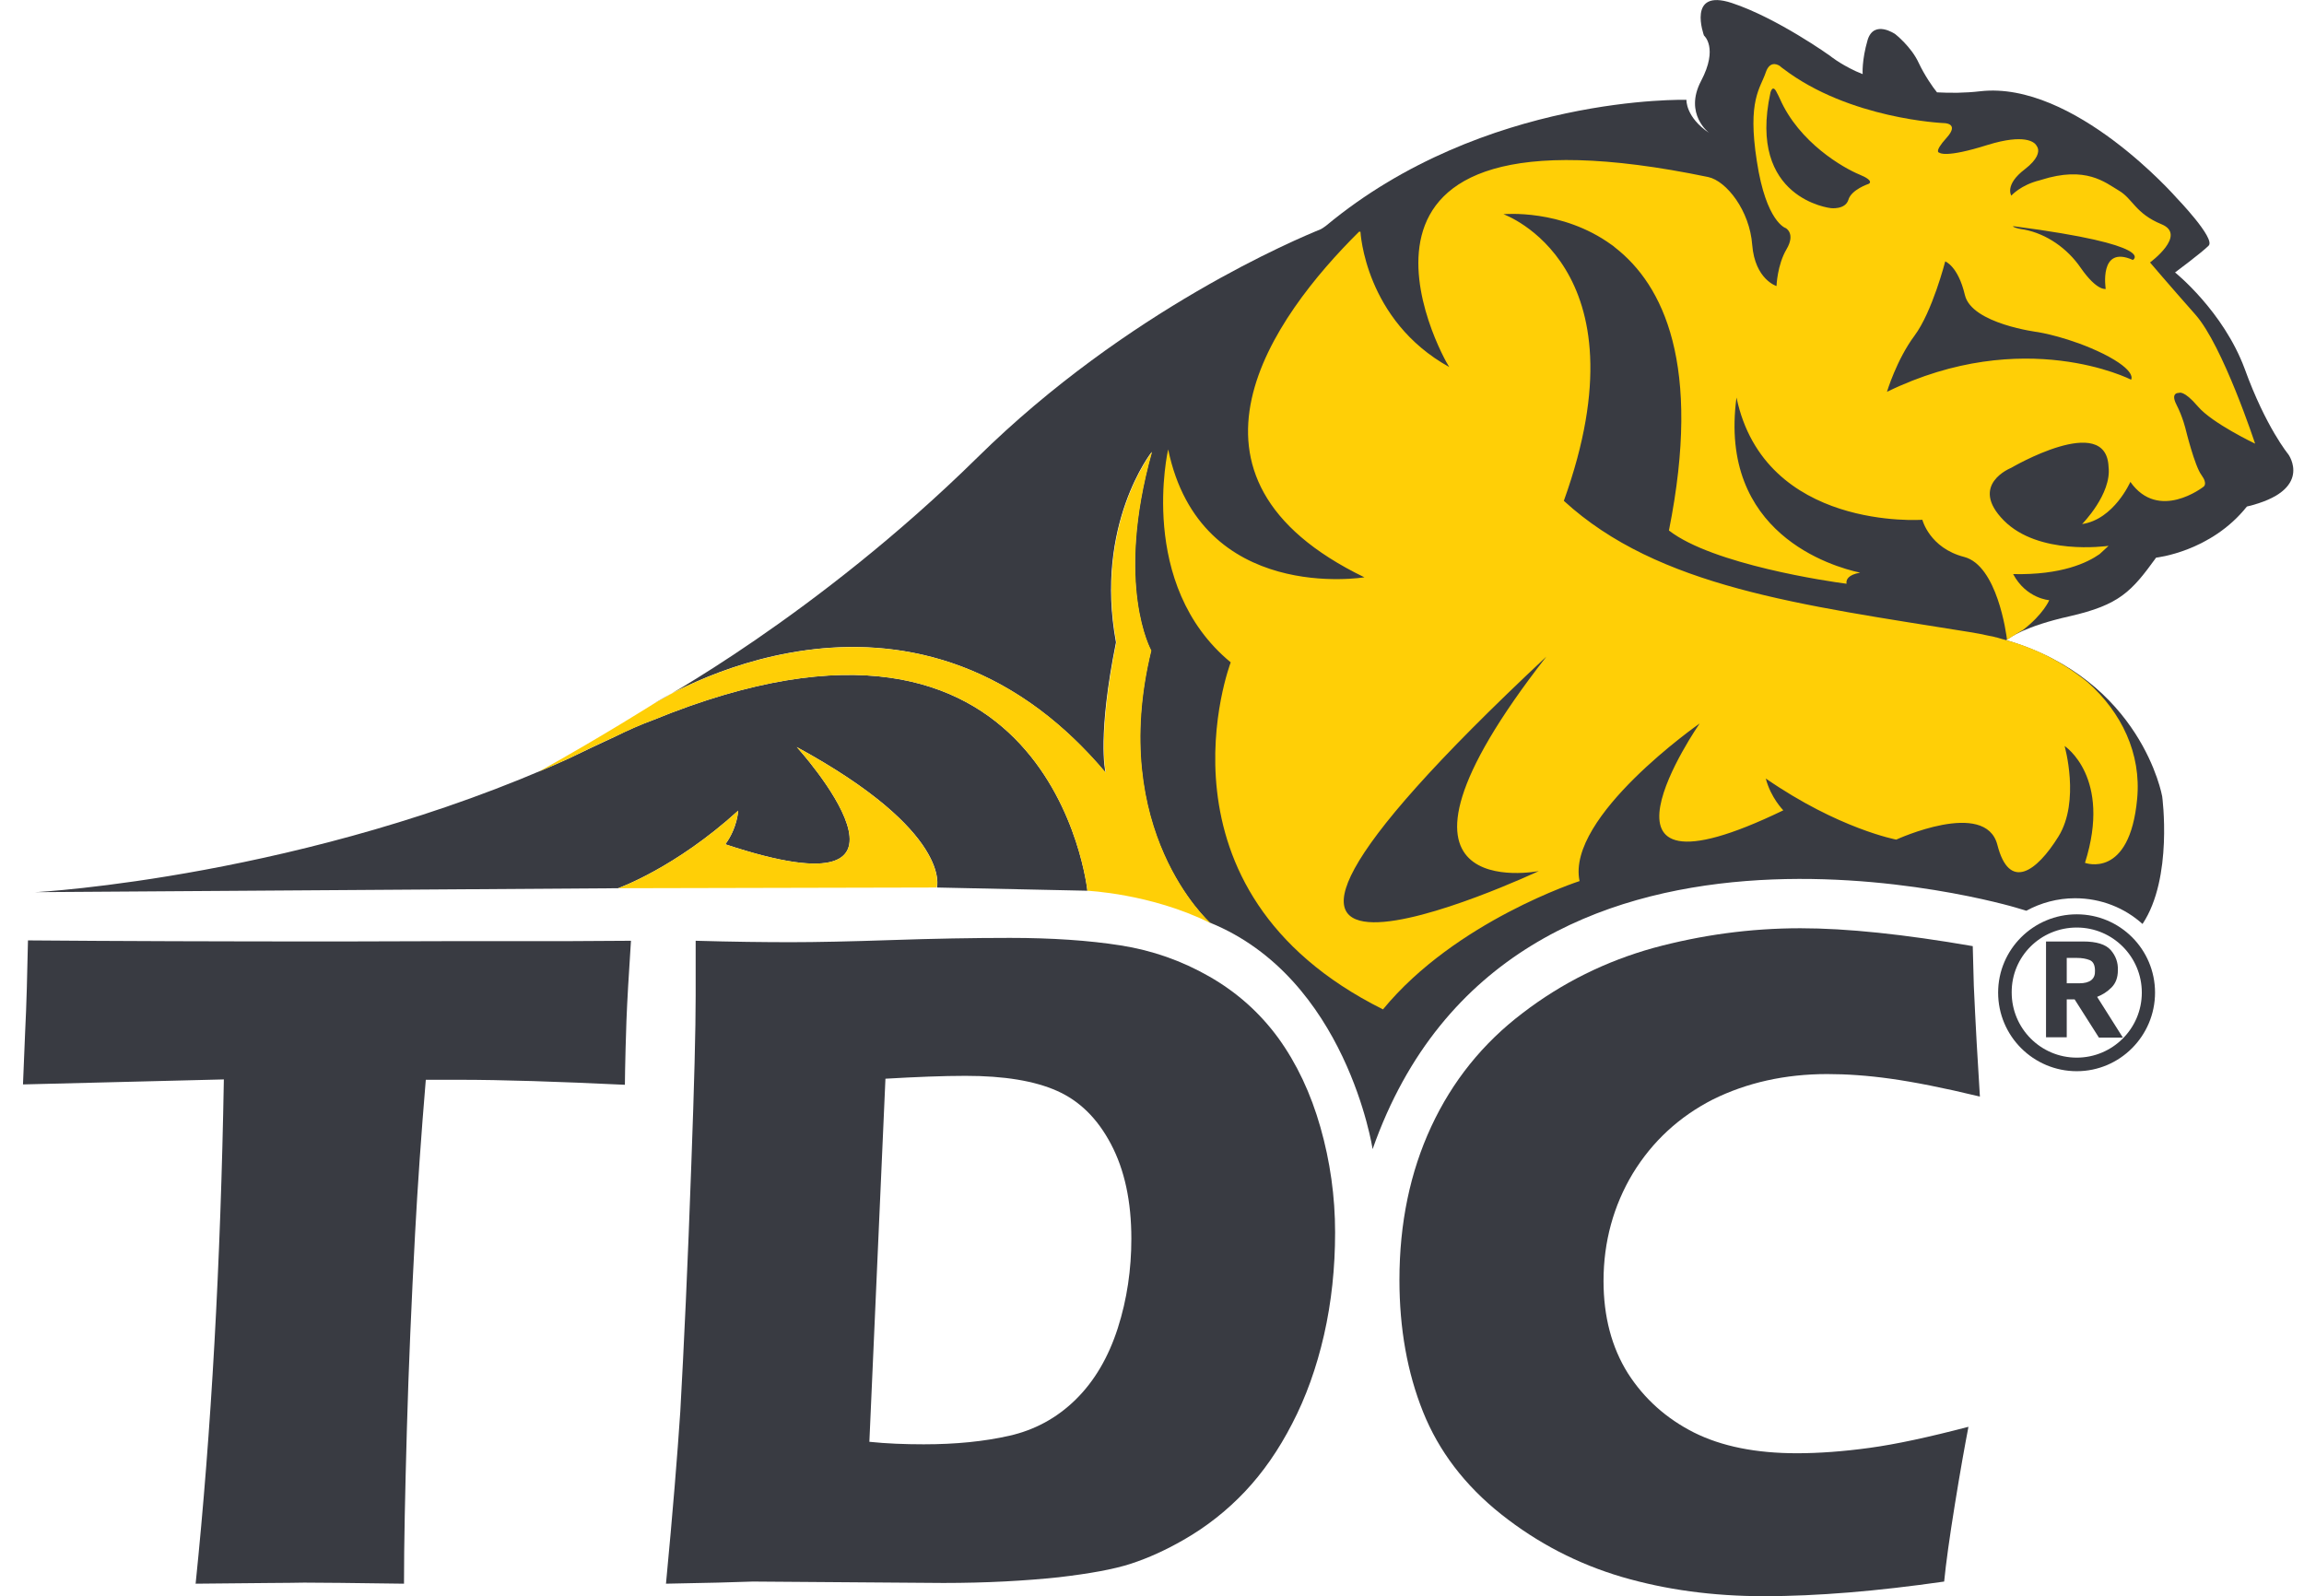 <svg width="127" height="88" viewBox="0 0 127 88" fill="none" xmlns="http://www.w3.org/2000/svg">
<path d="M108.504 78.658C108.307 79.682 108.051 81.101 107.756 82.933C107.46 84.765 107.263 86.184 107.165 87.189C103.461 87.721 100.151 87.996 97.235 87.996C94.418 87.996 91.817 87.642 89.394 86.933C86.99 86.223 84.764 85.081 82.754 83.485C80.744 81.889 79.306 79.997 78.439 77.83C77.572 75.663 77.139 73.24 77.139 70.56C77.139 67.428 77.73 64.61 78.892 62.108C80.055 59.606 81.73 57.517 83.936 55.843C86.123 54.168 88.527 52.986 91.147 52.257C93.767 51.548 96.467 51.173 99.245 51.173C101.806 51.173 104.978 51.508 108.741 52.159L108.8 54.346C108.839 55.311 108.899 56.355 108.958 57.498L109.135 60.453C107.106 59.961 105.47 59.645 104.209 59.468C102.949 59.291 101.786 59.212 100.722 59.212C98.397 59.212 96.289 59.685 94.418 60.611C92.566 61.556 91.088 62.916 90.004 64.689C88.94 66.462 88.389 68.452 88.389 70.619C88.389 72.59 88.842 74.284 89.728 75.702C90.635 77.121 91.856 78.205 93.373 78.973C94.91 79.741 96.802 80.116 99.047 80.116C100.269 80.116 101.609 80.017 103.047 79.82C104.505 79.623 106.318 79.229 108.504 78.658Z" fill="#393B42"/>
<path d="M36.71 87.307C37.085 83.367 37.341 80.195 37.498 77.83C37.696 74.284 37.912 69.733 38.109 64.118C38.267 59.823 38.346 56.749 38.346 54.897V51.863C40.375 51.922 42.128 51.942 43.586 51.942C45.005 51.942 46.857 51.902 49.162 51.824C51.467 51.745 53.634 51.705 55.664 51.705C57.969 51.705 60.018 51.843 61.771 52.119C63.525 52.395 65.14 52.966 66.657 53.833C68.174 54.7 69.435 55.823 70.46 57.222C71.484 58.641 72.253 60.276 72.785 62.148C73.317 64.019 73.593 65.95 73.593 67.94C73.593 69.89 73.395 71.782 72.982 73.594C72.568 75.407 71.977 77.042 71.228 78.48C70.48 79.938 69.613 81.18 68.628 82.224C67.642 83.268 66.5 84.174 65.219 84.903C64.254 85.455 63.308 85.888 62.343 86.204C61.377 86.519 60.038 86.755 58.363 86.952C56.491 87.149 54.383 87.267 51.999 87.267L41.498 87.189C40.533 87.228 38.917 87.267 36.71 87.307ZM47.921 79.485C48.867 79.584 49.871 79.623 50.916 79.623C52.689 79.623 54.245 79.466 55.644 79.15C57.023 78.835 58.245 78.185 59.289 77.16C60.333 76.136 61.101 74.816 61.614 73.22C62.126 71.624 62.362 69.969 62.362 68.294C62.362 66.226 61.988 64.492 61.239 63.074C60.491 61.655 59.506 60.69 58.264 60.138C57.023 59.586 55.349 59.31 53.221 59.31C51.979 59.31 50.502 59.37 48.807 59.468L47.921 79.485Z" fill="#393B42"/>
<path d="M10.783 87.307C11.649 78.894 12.162 69.634 12.339 59.507L1.267 59.783L1.385 56.907C1.464 55.37 1.503 53.676 1.542 51.843C6.468 51.883 12.181 51.902 18.723 51.902L25.145 51.883H31.411L34.78 51.863L34.622 54.405C34.543 55.764 34.504 56.887 34.484 57.774C34.464 58.66 34.445 59.35 34.445 59.803C30.741 59.626 27.687 59.527 25.283 59.527H23.471C23.215 62.581 23.018 65.418 22.88 67.999C22.683 71.723 22.525 75.328 22.427 78.815C22.328 82.322 22.269 85.14 22.269 87.307C19.432 87.267 17.599 87.248 16.772 87.248C16.023 87.267 14.014 87.267 10.783 87.307Z" fill="#393B42"/>
<path fill-rule="evenodd" clip-rule="evenodd" d="M114.474 50.405C116.858 50.405 118.789 52.336 118.789 54.72C118.789 57.104 116.858 59.054 114.474 59.054C112.09 59.054 110.14 57.123 110.14 54.72C110.14 52.336 112.09 50.405 114.474 50.405ZM113.922 55.075V57.183H112.78V51.903H114.829C115.558 51.903 116.07 52.06 116.346 52.375C116.622 52.691 116.76 53.065 116.74 53.498C116.74 53.892 116.622 54.208 116.385 54.444C116.149 54.68 115.893 54.838 115.597 54.956L117.016 57.202H115.696L114.356 55.094H113.922V55.075ZM113.922 52.789V54.208H114.612C115.203 54.208 115.499 53.971 115.479 53.518C115.479 53.203 115.38 53.006 115.183 52.927C114.986 52.848 114.75 52.809 114.474 52.809H113.922V52.789ZM114.474 51.134C116.464 51.134 118.06 52.75 118.06 54.72C118.06 56.71 116.444 58.306 114.474 58.306C112.484 58.306 110.888 56.69 110.888 54.72C110.869 52.73 112.484 51.134 114.474 51.134Z" fill="#393B42"/>
<path d="M110.593 35.294C118.06 37.481 119.183 43.904 119.183 43.904C119.183 43.904 119.794 48.395 118.099 50.937C117.114 50.05 115.814 49.519 114.376 49.519C113.41 49.519 112.484 49.775 111.696 50.208L111.105 50.031C111.105 50.031 83.266 41.697 75.661 63.349C75.661 63.349 74.223 53.912 66.677 50.858C66.677 50.858 61.023 45.795 63.446 35.865C63.446 35.865 61.417 32.279 63.486 24.911C63.486 24.911 60.313 28.91 61.515 35.412C60.491 40.495 60.904 42.485 60.944 42.603C50.088 29.679 36.06 38.781 36.06 38.781C36.06 38.781 44.985 33.974 53.871 25.226C62.146 17.069 71.544 13.149 72.805 12.636C72.903 12.577 73.001 12.518 73.1 12.439C81.828 5.189 92.96 5.504 92.96 5.504C92.96 5.504 92.9 6.45 94.221 7.337C94.221 7.337 92.802 6.292 93.767 4.46C94.733 2.628 93.925 1.958 93.925 1.958C93.925 1.958 92.96 -0.662 95.462 0.165C97.964 0.993 100.88 3.081 100.88 3.081C100.88 3.081 101.372 3.495 102.298 3.928L102.673 4.086C102.673 4.086 102.614 3.337 102.949 2.194C103.303 1.071 104.466 1.879 104.466 1.879C104.466 1.879 105.352 2.569 105.766 3.475C106.081 4.145 106.554 4.834 106.771 5.091C107.5 5.13 108.307 5.13 109.155 5.031C114.317 4.44 119.971 10.903 119.971 10.903C119.971 10.903 122.138 13.149 121.744 13.543C121.35 13.937 119.892 15.02 119.892 15.02C119.892 15.02 122.552 17.148 123.734 20.34C124.896 23.551 126.138 25.049 126.138 25.049C126.138 25.049 127.576 27.039 123.852 27.925C121.862 30.427 118.848 30.742 118.848 30.742C117.489 32.614 116.838 33.343 114.08 33.974C111.617 34.525 110.77 35.156 110.613 35.274L110.593 35.294ZM1.937 49.184L34.07 48.967C34.07 48.967 37.203 47.864 40.69 44.691C40.69 44.691 40.651 45.637 39.981 46.544C52.61 50.74 43.921 41.185 43.921 41.185C52.531 45.874 51.645 48.928 51.645 48.928L59.939 49.105C59.939 49.105 58.028 30.683 36.021 39.687C35.312 39.943 34.602 40.259 33.893 40.613C32.967 41.047 32.12 41.441 31.352 41.815C16.871 48.356 2.094 49.184 1.937 49.184Z" fill="#393B42"/>
<path fill-rule="evenodd" clip-rule="evenodd" d="M59.919 49.105C59.919 49.105 63.426 49.262 66.657 50.858C66.716 50.878 66.756 50.898 66.815 50.917C66.775 50.898 66.736 50.878 66.697 50.858C66.697 50.858 61.042 45.795 63.465 35.865C63.465 35.865 61.436 32.279 63.505 24.911C63.505 24.911 60.333 28.91 61.535 35.412C60.51 40.495 60.924 42.485 60.963 42.603C51.585 31.471 39.882 36.693 36.828 38.347L38.148 37.559C37.301 38.091 36.671 38.446 36.336 38.623L36.06 38.781C36.06 38.781 33.164 40.613 29.696 42.544C30.248 42.308 30.8 42.071 31.351 41.815C32.12 41.441 32.967 41.027 33.893 40.613C34.622 40.259 35.331 39.943 36.021 39.687C58.028 30.683 59.939 49.105 59.939 49.105H59.919ZM34.07 48.967L51.605 48.928C51.625 48.908 51.625 48.888 51.644 48.868C51.723 48.435 51.841 45.499 43.921 41.185C43.921 41.185 52.61 50.74 39.981 46.544C40.651 45.617 40.69 44.691 40.69 44.691L34.07 48.967ZM40.69 44.691C37.203 47.864 34.07 48.967 34.07 48.967L40.69 44.691ZM115.085 37.618C114.336 37.008 113.469 36.436 112.445 35.964C111.834 35.688 111.184 35.451 110.455 35.254L110.376 35.235C110.258 35.195 110.159 35.175 110.041 35.136H110.021C109.903 35.097 109.785 35.077 109.667 35.057C109.312 34.978 108.938 34.9 108.544 34.841C99.225 33.343 91.403 32.378 86.201 27.61C90.871 14.626 82.872 11.809 82.872 11.809C82.872 11.809 86.083 11.494 88.842 13.503C88.901 13.543 88.96 13.582 89.019 13.641C91.679 15.71 93.826 20.084 91.994 29.245C94.398 31.117 100.84 32.063 101.786 32.181C101.746 31.984 101.845 31.688 102.534 31.57C100.978 31.235 94.713 29.403 95.718 21.916C97.274 29.285 105.963 28.654 105.963 28.654C105.963 28.654 106.357 30.211 108.268 30.703C110.08 31.176 110.593 34.919 110.632 35.294C110.73 35.215 110.967 35.038 111.519 34.722C112.642 33.855 112.957 33.087 112.957 33.087C112.957 33.087 111.696 33.008 110.967 31.649C113.646 31.708 115.065 31.018 115.735 30.546L116.227 30.092C116.05 30.112 112.366 30.624 110.455 28.694C108.504 26.723 110.849 25.797 110.849 25.797C110.849 25.797 116.109 22.704 116.227 25.738C116.405 27.236 114.769 28.891 114.769 28.891C116.523 28.634 117.429 26.566 117.429 26.566C118.986 28.772 121.448 26.842 121.448 26.842C121.448 26.842 121.724 26.704 121.35 26.191C120.976 25.699 120.483 23.689 120.483 23.689C120.483 23.689 120.325 23 119.971 22.31C119.616 21.62 120.109 21.66 120.109 21.66C120.109 21.66 120.365 21.483 121.153 22.409C121.941 23.335 124.305 24.458 124.305 24.458C124.305 24.458 122.532 19.059 121.015 17.345C119.498 15.631 118.513 14.469 118.513 14.469C118.513 14.469 120.581 12.952 119.143 12.361C117.705 11.77 117.567 10.962 116.799 10.509C116.03 10.056 114.986 9.129 112.504 9.918C112.484 9.918 112.464 9.937 112.445 9.937C111.381 10.193 110.868 10.784 110.868 10.784C110.868 10.784 110.474 10.193 111.617 9.326C111.972 9.051 112.169 8.814 112.267 8.617C112.445 8.243 112.287 8.085 112.228 7.987C112.129 7.849 111.617 7.356 109.568 7.987C107.204 8.735 106.908 8.42 106.908 8.42C106.908 8.42 106.554 8.42 107.302 7.593C108.051 6.765 107.125 6.785 107.125 6.785C107.125 6.785 101.943 6.568 98.299 3.79C98.22 3.731 98.161 3.692 98.102 3.633C97.885 3.495 97.53 3.416 97.333 3.987C97.038 4.874 96.309 5.504 96.841 8.893C97.353 12.262 98.436 12.577 98.436 12.577C98.436 12.577 98.988 12.873 98.476 13.74C97.964 14.607 97.924 15.769 97.924 15.769C97.924 15.769 96.742 15.414 96.585 13.503C96.447 11.612 95.166 9.977 94.161 9.76C71.504 5.051 79.444 19.591 79.877 20.222L79.897 20.241C75.228 17.66 74.991 12.774 74.991 12.774H74.912C70.164 17.483 63.781 26.29 75.208 31.826C75.208 31.826 66.165 33.324 64.391 24.773C64.391 24.773 62.658 32.24 67.839 36.515C67.839 36.515 63.032 49.065 76.232 55.646C80.232 50.779 87.068 48.573 87.068 48.573C86.32 45.026 93.688 39.884 93.688 39.884C93.688 39.884 86.359 50.444 98.299 44.672C98.299 44.672 97.609 43.982 97.333 42.918C101.352 45.696 104.524 46.287 104.524 46.287C104.524 46.287 109.45 44.022 110.1 46.583C110.75 49.124 112.248 48.08 113.469 46.11C114.671 44.16 113.804 41.126 113.804 41.126C113.804 41.126 116.424 42.84 114.927 47.568C114.927 47.568 117.39 48.494 117.803 44.041C118.04 41.539 116.937 39.273 115.085 37.618ZM85.236 36.2C60.353 59.488 84.822 48.021 84.822 48.021C84.822 48.021 74.42 50.07 85.236 36.2ZM97.589 5.11C96.309 10.982 100.919 11.474 100.919 11.474C100.919 11.474 101.707 11.572 101.884 11.021C102.042 10.45 103.007 10.134 103.007 10.134C103.007 10.134 103.362 9.977 102.495 9.622C101.628 9.267 99.165 7.869 98.102 5.426C98.042 5.288 97.983 5.189 97.944 5.11C97.707 4.598 97.589 5.11 97.589 5.11ZM104.012 21.601C104.012 21.601 104.544 19.828 105.529 18.508C106.514 17.188 107.224 14.41 107.224 14.41C107.224 14.41 107.933 14.666 108.307 16.262C108.681 17.858 112.346 18.311 112.346 18.311C112.346 18.311 114.08 18.586 115.952 19.512C117.823 20.458 117.469 20.931 117.469 20.931C117.469 20.931 111.578 17.917 104.012 21.601ZM111.046 12.479C119.025 13.523 117.567 14.331 117.567 14.331C115.676 13.484 116.07 15.927 116.07 15.927C116.07 15.927 115.597 16.065 114.691 14.764C113.962 13.7 112.819 12.893 111.578 12.656C111.085 12.597 110.809 12.439 111.046 12.479Z" fill="#FFCF06"/>
</svg>
